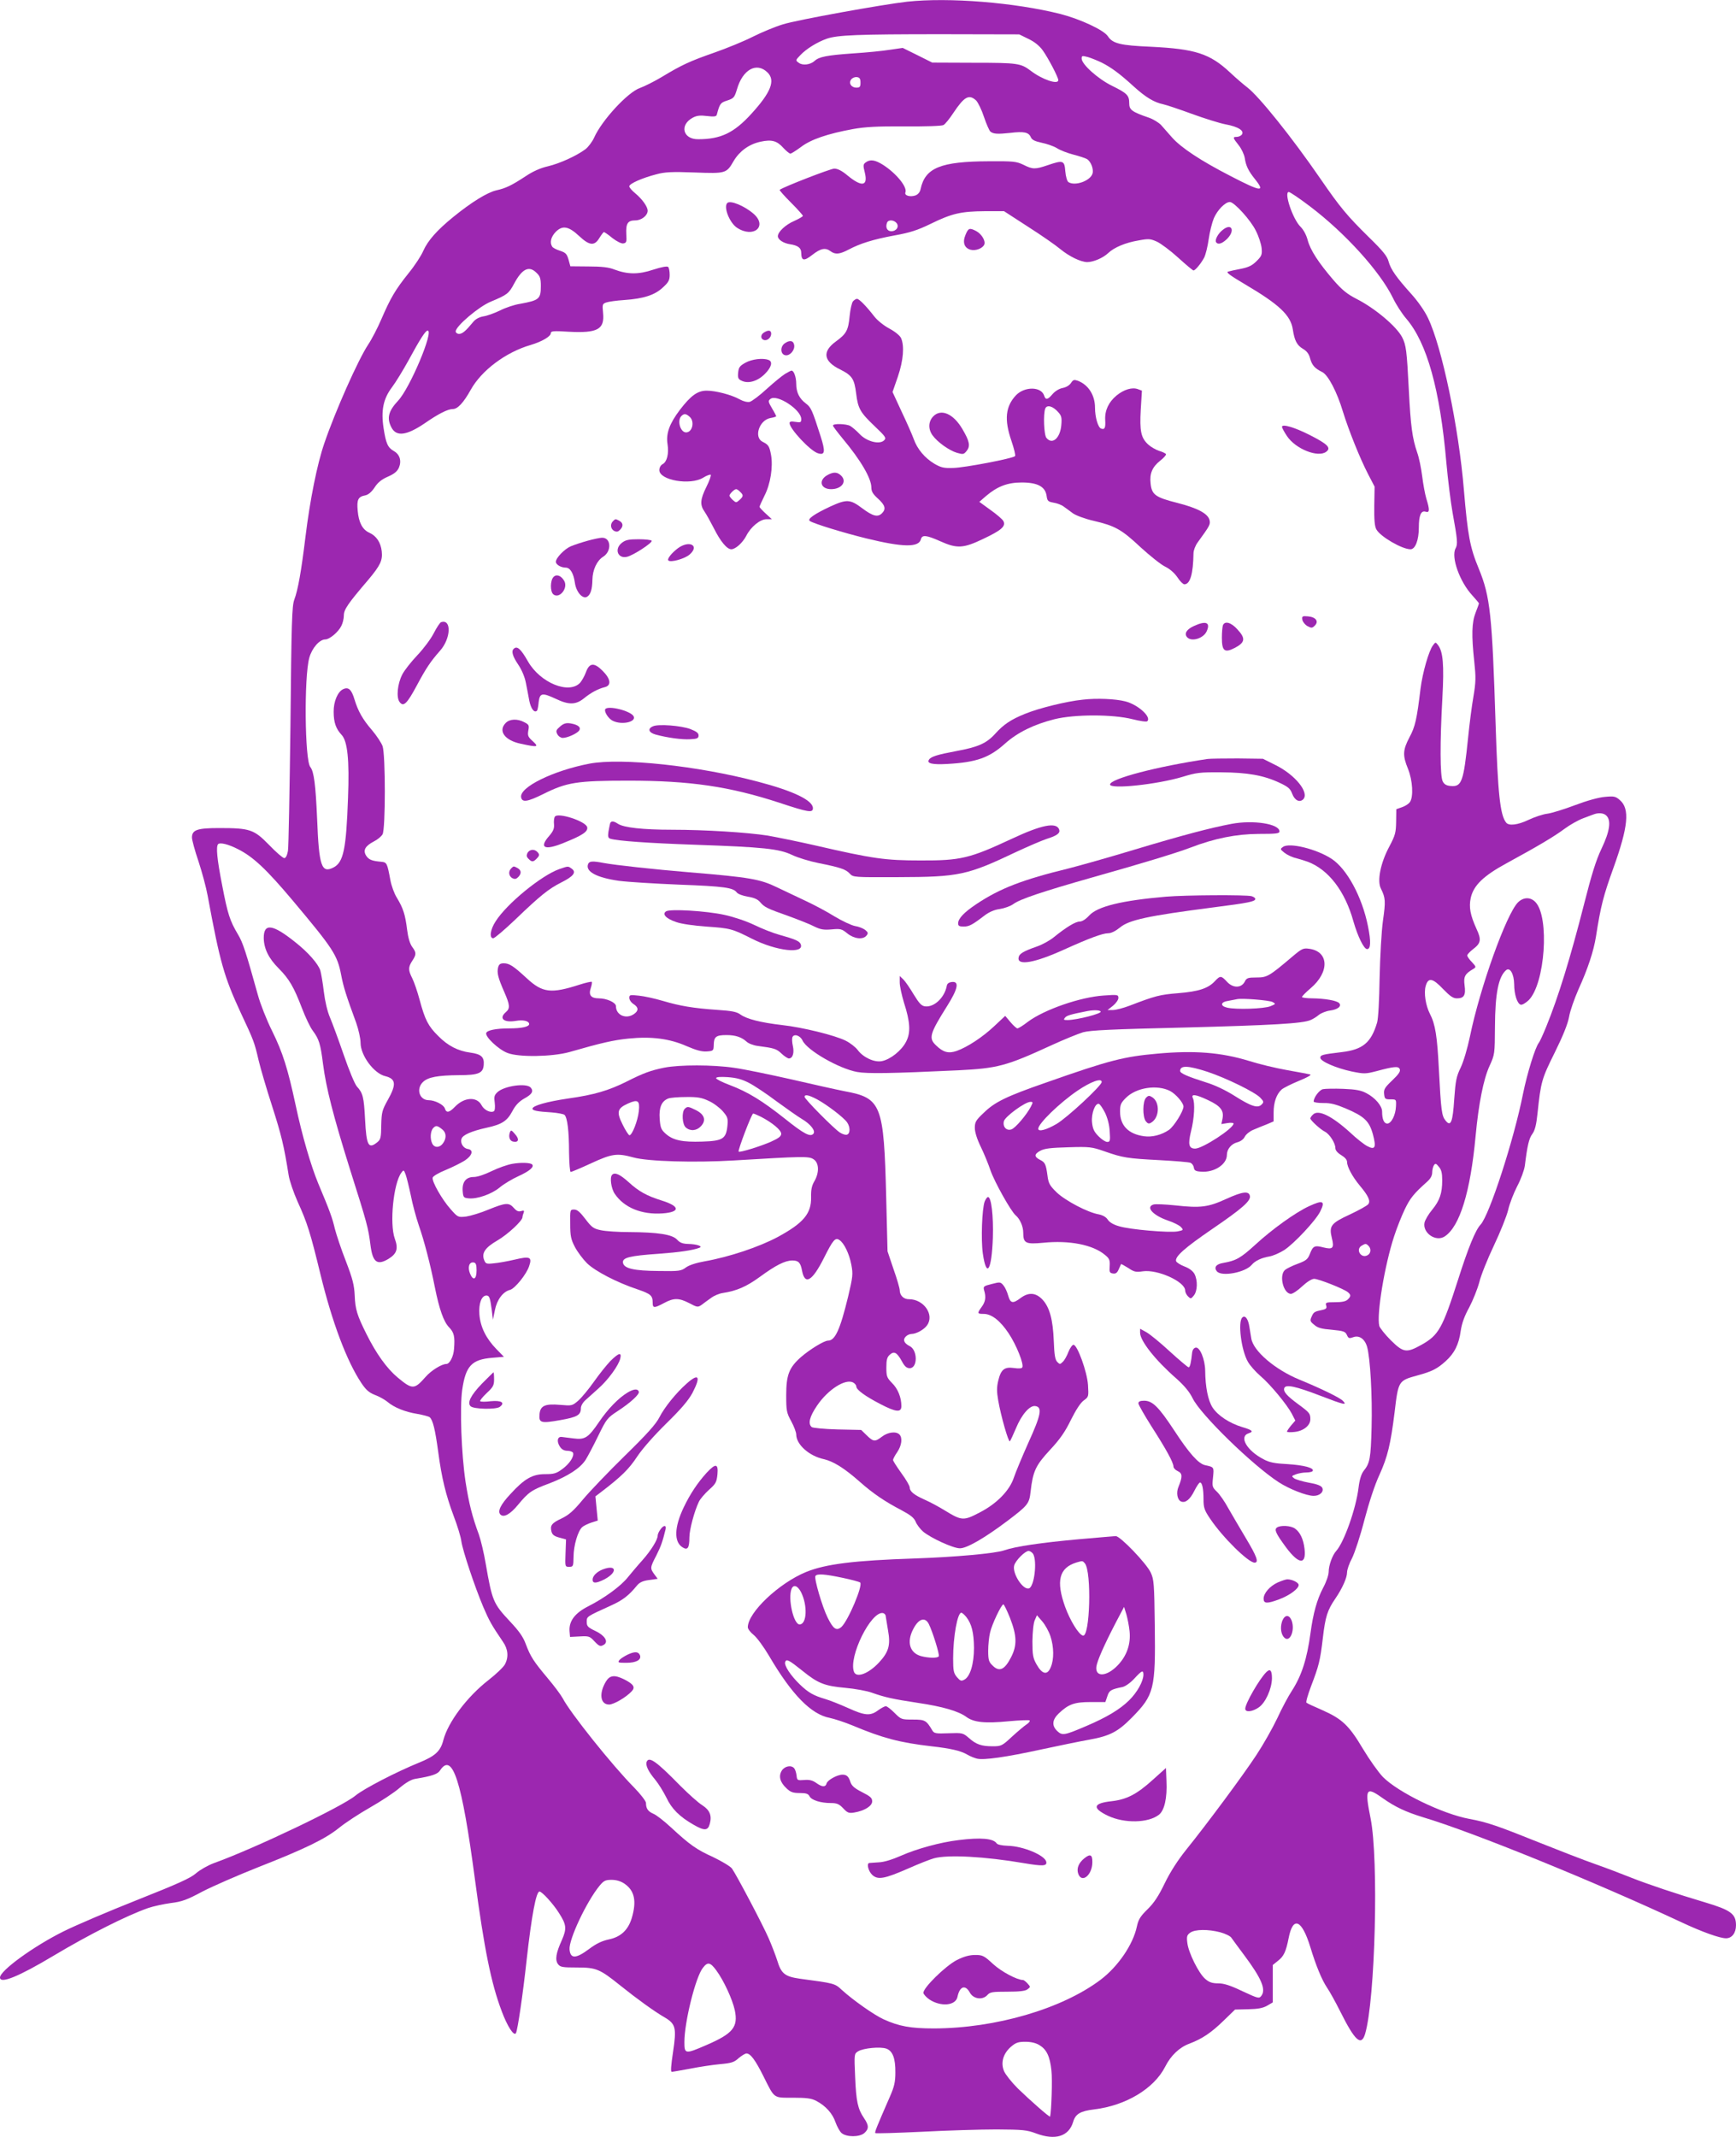 <?xml version="1.0" standalone="no"?>
<!DOCTYPE svg PUBLIC "-//W3C//DTD SVG 20010904//EN"
 "http://www.w3.org/TR/2001/REC-SVG-20010904/DTD/svg10.dtd">
<svg version="1.0" xmlns="http://www.w3.org/2000/svg"
 width="1040pt" height="1280pt" viewBox="0 0 1040 1280"
 preserveAspectRatio="xMidYMid meet">
<g transform="translate(0,1280) scale(0.1,-0.1)"
fill="#9c27b0" stroke="none">
<path d="M5435 12790 c-149 -17 -665 -110 -745 -136 -47 -14 -128 -48 -180
-74 -53 -27 -156 -69 -230 -95 -149 -52 -196 -74 -317 -147 -45 -27 -104 -56
-129 -65 -73 -25 -229 -194 -275 -298 -11 -24 -34 -55 -52 -69 -54 -40 -153
-85 -224 -102 -44 -10 -90 -30 -133 -59 -87 -57 -119 -72 -176 -85 -54 -12
-151 -72 -259 -160 -97 -79 -151 -140 -179 -202 -12 -29 -52 -90 -88 -134 -80
-100 -108 -148 -163 -275 -23 -54 -59 -123 -80 -154 -60 -91 -197 -399 -262
-590 -43 -124 -86 -340 -113 -560 -25 -206 -45 -319 -67 -377 -14 -37 -17
-135 -23 -753 -5 -390 -11 -729 -15 -752 -5 -27 -13 -43 -22 -43 -8 0 -49 35
-91 79 -91 93 -114 101 -300 101 -131 0 -162 -11 -162 -57 0 -14 17 -78 39
-142 21 -64 46 -156 55 -206 74 -400 98 -485 199 -703 78 -166 81 -175 106
-282 11 -47 47 -170 81 -275 56 -175 71 -237 99 -413 5 -34 30 -106 54 -160
58 -127 76 -185 137 -436 70 -287 157 -518 244 -649 28 -42 46 -58 81 -72 25
-9 59 -28 75 -41 41 -35 106 -61 179 -73 34 -6 69 -15 75 -20 19 -16 33 -73
51 -206 21 -159 46 -260 93 -386 22 -57 43 -126 46 -152 9 -59 80 -271 131
-392 36 -84 50 -109 118 -209 31 -44 35 -92 12 -135 -8 -16 -52 -58 -98 -94
-130 -101 -243 -253 -271 -360 -17 -67 -49 -96 -148 -136 -135 -55 -330 -156
-378 -196 -79 -66 -602 -316 -849 -405 -35 -13 -83 -40 -107 -61 -33 -29 -109
-63 -351 -159 -169 -67 -369 -152 -443 -189 -179 -89 -380 -235 -380 -276 0
-40 111 5 320 130 216 129 439 241 567 286 32 11 93 24 136 30 66 8 97 19 190
69 62 32 211 97 332 145 283 111 404 170 487 237 37 30 121 85 186 122 65 37
144 89 175 116 38 32 70 51 95 55 98 16 134 28 148 50 75 114 131 -63 209
-650 56 -419 97 -623 160 -790 34 -92 74 -154 86 -133 10 17 42 235 64 438 30
268 57 410 77 410 15 0 82 -73 117 -129 45 -70 47 -93 17 -162 -35 -77 -42
-118 -23 -144 14 -18 27 -20 114 -20 115 0 136 -9 258 -107 101 -81 206 -157
267 -192 66 -39 72 -62 50 -208 -12 -79 -15 -118 -8 -118 6 0 56 9 111 19 55
11 135 23 179 27 67 6 84 11 111 36 18 15 39 28 47 28 24 0 53 -39 101 -135
69 -138 58 -130 179 -130 81 0 110 -4 138 -19 56 -29 98 -76 115 -127 9 -25
25 -55 36 -65 29 -26 109 -26 138 0 27 25 27 45 -3 89 -37 55 -47 99 -53 248
-6 136 -6 137 18 152 31 19 132 29 169 16 38 -14 55 -58 54 -144 0 -56 -7 -85
-32 -142 -82 -188 -93 -215 -88 -220 3 -3 128 1 278 8 150 8 352 14 448 14
159 -1 181 -3 237 -24 115 -43 196 -18 222 69 14 48 43 65 126 75 190 23 358
124 425 255 34 68 86 117 146 139 76 29 129 64 206 139 l67 65 79 2 c58 1 88
7 113 21 l34 20 0 112 0 112 31 25 c35 27 48 55 64 136 26 134 79 112 130 -54
34 -112 69 -196 99 -241 16 -23 52 -88 81 -146 87 -174 125 -209 148 -133 61
205 82 1047 33 1291 -36 178 -28 193 70 123 76 -54 140 -84 244 -116 296 -88
1028 -386 1546 -628 123 -58 232 -97 269 -97 36 0 60 32 60 78 0 68 -31 91
-185 137 -175 52 -341 108 -440 147 -55 22 -154 60 -220 83 -66 23 -212 80
-325 125 -259 104 -319 125 -427 145 -162 30 -427 159 -518 251 -27 28 -81
104 -120 169 -83 140 -125 179 -242 231 -49 21 -92 41 -96 45 -5 3 8 47 27 98
47 123 55 153 71 290 15 128 27 166 75 236 41 60 70 124 70 157 0 15 13 54 30
85 16 32 50 135 74 229 28 106 62 210 90 270 49 108 67 183 91 376 22 187 23
188 135 219 89 24 120 40 171 86 52 47 79 100 90 182 7 45 22 88 51 140 22 42
49 109 60 150 10 42 50 141 88 221 38 80 76 175 85 212 8 37 33 101 54 142 22
41 42 96 46 123 15 122 25 164 45 191 15 20 24 54 31 123 20 190 25 207 103
364 50 101 78 171 86 214 6 36 32 109 56 164 56 123 91 229 105 316 29 186 45
246 104 410 90 250 100 357 39 409 -25 22 -35 24 -88 19 -38 -3 -107 -22 -181
-50 -66 -25 -141 -48 -166 -51 -25 -3 -74 -19 -110 -36 -67 -32 -120 -38 -136
-17 -36 44 -50 175 -63 587 -21 659 -32 766 -101 934 -53 128 -66 199 -89 471
-31 377 -132 858 -215 1030 -19 41 -61 101 -100 144 -90 100 -123 147 -136
194 -8 32 -34 64 -118 146 -131 129 -172 178 -291 351 -172 250 -367 492 -437
546 -21 16 -68 56 -104 90 -121 113 -208 141 -474 154 -184 8 -229 19 -258 63
-24 37 -164 102 -283 133 -274 69 -668 101 -919 74z m726 -223 c36 -17 66 -41
86 -69 33 -46 93 -161 93 -178 0 -29 -96 3 -165 56 -60 45 -77 48 -340 48
l-250 1 -88 44 -89 44 -76 -11 c-42 -7 -143 -17 -223 -22 -155 -11 -202 -20
-229 -45 -25 -23 -72 -29 -95 -11 -20 14 -20 15 10 46 35 37 99 77 158 98 64
22 181 27 687 27 l466 -1 55 -27z m439 -142 c59 -30 110 -68 192 -143 72 -65
121 -95 178 -107 19 -4 96 -30 170 -57 74 -27 166 -56 203 -63 76 -14 114 -39
96 -62 -6 -7 -20 -13 -30 -13 -25 0 -24 -5 11 -49 17 -21 33 -55 37 -77 7 -47
21 -77 62 -128 63 -79 35 -75 -146 19 -181 93 -297 170 -352 232 -23 26 -53
60 -66 75 -14 14 -46 34 -72 43 -102 35 -118 47 -118 86 0 48 -12 60 -103 105
-84 41 -182 129 -182 163 0 18 3 18 38 9 20 -6 57 -21 82 -33z m-2002 -59 c49
-48 20 -120 -97 -248 -104 -114 -183 -152 -318 -152 -93 -1 -114 87 -31 130
23 12 44 14 84 9 41 -5 55 -3 58 7 18 68 22 73 63 86 39 13 43 18 58 67 34
119 118 165 183 101z m557 -61 c0 -25 -4 -30 -24 -30 -32 0 -49 28 -31 50 7 9
23 15 34 13 16 -2 21 -10 21 -33z m692 -106 c12 -12 34 -57 48 -100 14 -42 32
-82 38 -87 18 -15 44 -16 119 -8 82 10 110 4 123 -25 7 -17 24 -25 65 -34 30
-6 71 -20 91 -32 20 -13 64 -30 99 -39 35 -9 72 -21 82 -27 24 -15 41 -61 33
-87 -14 -44 -105 -76 -144 -51 -8 5 -16 32 -19 65 -5 66 -13 68 -107 36 -74
-25 -88 -25 -144 3 -42 20 -59 22 -206 21 -290 -1 -383 -39 -410 -167 -3 -17
-15 -31 -29 -37 -32 -12 -69 -2 -62 17 13 32 -54 114 -133 165 -49 31 -78 35
-105 15 -15 -11 -16 -18 -5 -61 20 -82 -18 -88 -105 -16 -32 27 -58 40 -78 40
-22 0 -303 -109 -327 -127 -3 -2 27 -36 67 -76 40 -40 72 -76 72 -80 0 -4 -24
-18 -53 -31 -51 -22 -97 -65 -97 -91 0 -20 33 -42 73 -48 47 -7 67 -22 67 -51
1 -49 16 -52 66 -13 51 40 79 45 110 22 28 -21 55 -18 108 10 70 37 147 61
276 85 90 16 137 31 215 69 128 63 184 75 325 76 l115 0 145 -94 c80 -51 166
-111 192 -133 55 -45 122 -77 161 -78 37 0 96 25 127 55 35 33 103 62 182 75
60 11 70 10 110 -8 23 -11 81 -54 127 -96 46 -42 87 -76 91 -76 11 0 46 43 64
77 9 18 21 67 27 110 6 43 20 99 31 126 22 50 68 97 96 97 26 0 126 -110 156
-173 16 -31 31 -77 34 -102 4 -40 1 -48 -30 -79 -26 -26 -48 -37 -93 -46 -33
-6 -68 -14 -78 -17 -14 -4 14 -24 100 -75 207 -122 275 -186 288 -271 10 -67
25 -95 60 -116 24 -14 37 -31 44 -59 11 -40 28 -59 73 -81 35 -18 88 -119 123
-236 35 -113 101 -278 151 -375 l39 -75 -2 -114 c-1 -82 2 -122 12 -141 22
-43 154 -120 205 -120 29 0 50 55 50 130 0 73 13 104 41 95 24 -8 25 11 4 78
-8 27 -19 87 -25 135 -6 48 -19 112 -30 142 -29 84 -39 158 -50 375 -12 235
-16 268 -40 315 -34 65 -162 173 -272 229 -58 30 -87 53 -140 114 -90 105
-138 179 -154 239 -8 31 -25 62 -43 80 -46 45 -101 208 -70 208 7 0 65 -39
128 -87 210 -159 419 -390 496 -548 18 -38 54 -94 80 -124 124 -145 202 -425
240 -863 9 -101 26 -235 37 -298 30 -165 32 -189 18 -215 -28 -52 25 -200 100
-281 22 -24 40 -46 40 -48 0 -3 -9 -28 -20 -56 -23 -59 -25 -135 -8 -292 10
-94 10 -122 -5 -211 -10 -56 -24 -167 -32 -247 -27 -263 -38 -294 -104 -288
-26 2 -39 10 -48 28 -16 31 -17 233 -2 498 11 201 4 279 -26 318 -15 19 -15
19 -30 -1 -25 -32 -63 -165 -75 -261 -22 -183 -32 -227 -66 -290 -40 -76 -42
-109 -9 -189 28 -69 34 -169 11 -200 -8 -11 -29 -24 -47 -30 l-34 -12 -1 -74
c-1 -66 -5 -82 -41 -150 -53 -99 -74 -206 -50 -252 27 -55 29 -74 12 -192 -9
-66 -17 -212 -20 -343 -2 -135 -8 -243 -15 -267 -36 -121 -86 -162 -212 -177
-117 -14 -128 -17 -128 -34 0 -21 94 -62 188 -82 74 -15 82 -15 148 2 108 29
133 31 140 11 5 -12 -8 -31 -45 -66 -45 -43 -52 -54 -49 -82 3 -29 6 -32 38
-32 35 0 35 0 33 -42 -2 -52 -28 -103 -52 -103 -20 0 -31 26 -31 72 0 34 -42
83 -94 110 -31 17 -64 23 -138 26 -54 2 -109 1 -123 -2 -22 -6 -55 -50 -55
-74 0 -5 26 -9 58 -9 43 1 76 -8 133 -32 113 -48 142 -76 164 -156 21 -79 13
-95 -34 -70 -18 9 -64 45 -102 81 -110 100 -192 140 -223 108 -9 -8 -16 -19
-16 -23 0 -11 61 -67 88 -80 28 -15 62 -68 62 -98 0 -13 12 -28 35 -42 22 -13
35 -28 35 -41 0 -29 32 -88 75 -140 53 -63 67 -94 52 -113 -7 -9 -56 -36 -109
-61 -115 -53 -127 -69 -109 -142 15 -60 6 -70 -50 -56 -53 14 -63 9 -81 -37
-13 -34 -23 -42 -74 -61 -33 -12 -67 -29 -76 -37 -37 -33 -9 -143 36 -143 10
0 41 20 67 45 29 27 58 45 72 45 26 0 178 -60 202 -80 19 -16 19 -25 -1 -44
-11 -11 -34 -16 -75 -16 -55 0 -60 -2 -54 -20 5 -15 0 -21 -22 -26 -49 -10
-53 -13 -65 -40 -11 -24 -10 -29 15 -49 21 -19 44 -25 106 -30 70 -7 80 -10
90 -31 9 -21 14 -22 37 -14 36 14 70 -9 84 -57 19 -68 32 -294 27 -483 -5
-187 -10 -214 -48 -261 -13 -17 -24 -50 -30 -99 -15 -126 -87 -328 -134 -380
-23 -25 -45 -87 -45 -124 0 -20 -14 -61 -34 -98 -36 -69 -59 -151 -75 -270
-21 -155 -53 -254 -110 -343 -22 -33 -62 -108 -89 -167 -28 -59 -84 -158 -125
-220 -80 -122 -296 -413 -421 -568 -49 -61 -95 -132 -128 -200 -37 -77 -65
-119 -103 -156 -43 -42 -55 -61 -64 -103 -23 -109 -113 -240 -217 -319 -232
-175 -630 -291 -999 -292 -140 0 -210 13 -302 55 -55 25 -182 114 -249 175
-43 40 -43 40 -253 68 -89 13 -111 30 -135 110 -10 31 -33 91 -51 132 -35 81
-193 380 -220 418 -10 13 -60 43 -112 68 -103 47 -139 73 -253 178 -41 38 -88
75 -106 82 -32 14 -44 31 -44 65 0 10 -32 52 -71 92 -130 131 -384 449 -428
535 -11 20 -51 74 -90 120 -83 99 -103 129 -131 204 -15 42 -41 79 -94 135
-101 108 -107 122 -146 346 -11 66 -30 144 -41 175 -40 108 -60 188 -80 317
-25 166 -35 443 -20 550 21 143 56 182 180 192 l70 6 -45 46 c-62 64 -96 132
-102 208 -5 65 13 113 42 113 18 0 22 -13 32 -86 l7 -59 12 58 c12 62 49 111
91 121 29 8 98 93 114 142 19 55 5 61 -87 39 -43 -10 -99 -20 -125 -22 -44 -5
-49 -3 -58 21 -15 41 6 73 80 116 62 36 150 118 150 139 0 5 3 17 7 26 5 14 2
16 -15 11 -16 -5 -27 0 -43 18 -30 34 -48 33 -152 -9 -47 -20 -108 -38 -135
-42 -48 -5 -49 -5 -93 45 -50 56 -112 164 -107 188 2 9 36 29 78 46 41 17 93
43 115 57 45 30 54 64 17 69 -26 4 -46 35 -37 61 7 23 60 46 150 66 92 20 123
40 155 100 18 35 40 57 69 74 48 26 59 44 41 66 -25 30 -159 11 -200 -27 -19
-18 -21 -28 -16 -64 3 -25 1 -46 -5 -50 -20 -12 -59 7 -74 36 -28 53 -104 49
-160 -10 -34 -35 -51 -38 -60 -9 -7 22 -60 49 -96 49 -57 0 -78 69 -34 110 30
28 87 39 215 40 117 0 144 12 148 61 4 48 -15 65 -80 74 -75 10 -135 41 -193
100 -60 59 -79 97 -111 216 -13 49 -33 107 -44 129 -25 49 -25 67 0 105 25 38
25 49 -1 84 -13 18 -24 54 -30 102 -11 91 -24 130 -61 191 -16 25 -33 73 -39
105 -19 102 -21 108 -54 111 -56 5 -75 12 -91 36 -21 33 -6 59 46 86 22 11 45
30 52 43 18 31 18 477 0 528 -7 19 -35 62 -63 95 -57 66 -84 115 -105 184 -18
60 -36 77 -68 62 -33 -15 -58 -75 -57 -136 0 -63 14 -102 47 -137 36 -37 48
-151 39 -379 -11 -307 -27 -385 -87 -416 -72 -37 -87 8 -98 290 -9 206 -19
285 -41 312 -33 41 -38 538 -6 654 16 58 61 110 96 110 25 0 78 44 96 81 8 15
15 43 15 62 0 36 23 70 148 216 71 85 85 115 79 169 -6 53 -32 92 -74 111 -41
18 -64 61 -70 132 -6 66 2 84 46 92 18 4 37 20 55 47 19 30 43 49 80 65 39 17
56 32 66 54 17 41 5 79 -30 99 -37 21 -48 46 -62 138 -16 105 -2 175 50 244
22 29 66 101 98 159 70 129 103 181 116 181 39 0 -106 -345 -177 -420 -58 -62
-69 -105 -40 -160 29 -57 91 -49 200 25 82 57 138 85 168 85 29 0 64 38 107
115 65 117 211 226 360 269 67 20 120 51 120 71 0 12 16 14 108 8 172 -9 215
14 205 113 -5 50 -4 54 18 62 13 5 62 12 109 15 116 8 184 30 232 76 33 30 40
43 40 75 0 21 -4 42 -9 47 -6 6 -39 0 -89 -16 -89 -30 -154 -29 -234 1 -32 13
-76 18 -154 18 l-109 1 -11 40 c-10 34 -17 42 -51 53 -22 7 -43 18 -47 25 -16
25 -7 59 22 89 41 40 77 33 141 -27 61 -57 91 -59 120 -10 12 19 24 35 27 35
4 0 27 -16 51 -36 26 -20 54 -34 65 -32 19 3 21 9 18 56 -3 64 9 82 54 82 37
0 74 29 74 58 0 24 -32 69 -74 104 -20 16 -36 35 -36 42 0 16 77 50 162 72 51
14 94 16 229 11 189 -7 191 -6 235 70 35 58 91 99 159 114 68 15 100 6 138
-37 17 -18 36 -34 42 -34 6 0 34 18 64 40 59 45 159 79 311 107 73 13 144 17
309 16 121 -1 223 2 233 8 10 5 36 37 59 72 66 99 94 114 136 76z m-476 -735
c17 -21 0 -49 -32 -49 -24 0 -36 23 -25 51 7 19 40 18 57 -2z m-2156 -299 c21
-20 25 -34 25 -79 0 -77 -10 -85 -125 -106 -33 -5 -87 -23 -120 -40 -33 -16
-78 -32 -99 -35 -24 -4 -47 -16 -60 -32 -46 -56 -66 -73 -86 -73 -11 0 -20 7
-20 15 0 31 139 149 210 178 98 41 108 48 140 108 48 90 90 110 135 64z m6409
-3251 c29 -29 20 -93 -29 -196 -34 -71 -60 -156 -104 -329 -83 -326 -156 -563
-228 -739 -19 -47 -39 -90 -44 -96 -22 -27 -70 -183 -95 -306 -54 -273 -201
-726 -254 -783 -31 -33 -74 -138 -135 -330 -94 -293 -116 -332 -219 -390 -90
-50 -108 -48 -184 27 -34 34 -65 73 -69 86 -17 68 32 364 89 537 16 50 45 122
64 162 32 66 53 93 134 165 20 18 30 36 30 55 0 15 5 35 10 43 9 13 13 12 30
-9 15 -17 20 -38 20 -80 0 -79 -15 -122 -60 -177 -22 -26 -42 -61 -46 -77 -13
-62 68 -118 121 -83 90 59 154 266 185 601 18 193 47 340 83 419 32 70 32 73
33 236 1 200 21 300 67 339 23 19 47 -23 48 -84 0 -62 19 -119 40 -123 9 -2
30 11 47 27 98 98 126 497 41 587 -30 32 -72 31 -105 -1 -70 -70 -228 -511
-288 -804 -15 -71 -38 -149 -55 -185 -26 -53 -31 -78 -39 -189 -9 -141 -21
-168 -52 -129 -23 28 -27 58 -40 307 -10 198 -21 270 -54 333 -25 49 -37 124
-25 166 15 53 42 48 105 -19 41 -42 59 -55 82 -55 43 0 54 19 46 78 -7 52 2
69 52 98 18 11 18 13 -8 41 -16 16 -28 34 -28 40 0 6 15 22 34 37 48 36 52 57
21 123 -37 82 -46 129 -34 185 17 75 76 132 216 208 189 103 283 159 345 205
32 24 82 52 111 63 28 11 59 22 67 25 28 10 59 7 74 -9z m-8199 -200 c92 -46
171 -121 327 -306 245 -292 269 -328 292 -449 14 -72 29 -120 90 -286 14 -40
26 -94 26 -119 0 -76 80 -184 148 -200 64 -16 68 -49 15 -143 -34 -61 -37 -73
-39 -150 -1 -75 -3 -86 -24 -103 -53 -43 -65 -20 -73 138 -7 133 -13 157 -49
196 -13 15 -47 97 -79 190 -31 90 -68 190 -82 223 -16 37 -30 98 -37 155 -6
52 -16 109 -21 127 -13 40 -73 109 -152 171 -134 107 -187 114 -187 24 1 -64
29 -122 89 -182 63 -63 92 -113 140 -239 21 -55 50 -116 65 -135 37 -50 46
-78 61 -198 19 -146 61 -310 161 -630 105 -331 110 -352 123 -453 13 -106 40
-127 109 -85 50 31 59 61 37 121 -32 90 -8 330 39 394 14 19 15 19 26 -10 6
-16 20 -73 31 -125 10 -52 32 -133 48 -180 32 -91 69 -233 96 -370 27 -134 53
-207 85 -240 30 -31 36 -55 30 -130 -3 -45 -26 -90 -46 -90 -28 0 -91 -39
-124 -77 -68 -77 -79 -78 -169 -3 -63 53 -127 141 -186 260 -55 110 -67 147
-70 230 -3 63 -12 99 -53 206 -28 71 -57 159 -66 194 -15 64 -29 104 -99 270
-45 109 -97 287 -136 471 -47 218 -76 312 -141 444 -33 66 -71 163 -85 215
-71 255 -90 315 -120 364 -48 81 -61 121 -94 293 -31 158 -38 233 -24 247 12
11 62 -1 118 -30z m1228 -1682 c21 -19 22 -51 1 -80 -19 -27 -50 -29 -64 -3
-15 29 -12 77 6 95 16 17 26 14 57 -12z m5545 -694 c18 -18 15 -46 -6 -57 -39
-21 -73 36 -34 58 22 13 26 13 40 -1z m-5343 -147 c0 -55 -20 -65 -39 -20 -16
39 -5 72 22 67 13 -2 17 -14 17 -47z m886 -3674 c60 -41 74 -103 44 -205 -22
-73 -66 -114 -138 -129 -42 -9 -75 -25 -119 -58 -78 -58 -111 -59 -116 -2 -5
60 102 287 180 382 25 30 35 35 72 35 28 0 55 -8 77 -23z m3569 -291 c30 -8
61 -23 67 -33 7 -10 42 -58 78 -106 102 -137 130 -203 102 -241 -14 -18 -17
-18 -114 27 -73 35 -111 47 -145 47 -35 0 -54 6 -77 26 -39 32 -102 159 -108
217 -5 38 -2 47 18 61 29 20 106 21 179 2z m-3019 -228 c45 -61 97 -174 111
-239 21 -101 -11 -140 -171 -209 -127 -55 -131 -54 -131 19 0 118 67 390 111
444 28 37 44 34 80 -15z m1936 -448 c43 -26 63 -67 72 -153 6 -54 0 -241 -8
-275 -2 -7 -124 101 -194 169 -37 37 -74 84 -82 103 -21 50 -6 104 40 145 30
26 44 31 88 31 34 0 63 -7 84 -20z"/>
<path d="M4357 11584 c-24 -24 14 -119 58 -148 99 -65 185 8 100 83 -55 48
-140 83 -158 65z"/>
<path d="M7324 11422 c-27 -21 -47 -59 -39 -72 11 -18 36 -10 66 19 51 51 27
98 -27 53z"/>
<path d="M5784 11393 c-19 -45 -7 -79 31 -89 31 -8 73 9 82 32 8 22 -17 63
-49 80 -40 21 -47 18 -64 -23z"/>
<path d="M5110 10995 c-7 -8 -16 -48 -20 -88 -8 -86 -20 -107 -82 -152 -84
-61 -75 -119 25 -168 72 -36 85 -56 96 -144 11 -91 25 -114 111 -196 65 -62
71 -70 57 -84 -27 -28 -105 -8 -147 37 -19 20 -45 42 -57 49 -25 13 -103 15
-103 2 0 -5 27 -40 59 -79 107 -128 171 -237 171 -292 0 -24 10 -40 40 -67 43
-39 49 -62 24 -87 -25 -26 -55 -18 -118 29 -73 55 -93 56 -192 11 -98 -46
-140 -76 -122 -87 24 -16 200 -70 338 -104 221 -54 314 -55 327 -5 7 28 33 25
116 -12 100 -45 138 -43 257 14 110 52 137 76 121 107 -6 11 -41 41 -78 67
l-66 48 39 34 c68 58 129 82 215 82 95 0 141 -25 149 -80 4 -31 9 -35 42 -41
20 -3 47 -13 60 -23 12 -9 38 -27 56 -41 19 -13 72 -33 125 -45 128 -30 166
-51 281 -159 56 -51 121 -103 146 -115 27 -13 55 -37 73 -63 15 -24 35 -43 42
-43 35 0 53 62 55 186 0 17 11 46 25 65 74 102 77 108 71 134 -10 39 -72 72
-194 103 -131 33 -152 49 -159 116 -7 59 10 99 58 137 22 17 37 35 34 39 -3 5
-22 14 -43 20 -20 7 -49 24 -64 38 -43 40 -51 80 -44 208 l7 114 -24 9 c-34
13 -84 -2 -128 -38 -47 -39 -71 -89 -68 -146 3 -49 -3 -60 -25 -52 -18 7 -36
68 -36 125 0 75 -40 137 -102 161 -23 8 -29 7 -42 -13 -9 -14 -29 -26 -50 -30
-21 -4 -45 -19 -60 -36 -29 -35 -42 -38 -51 -9 -18 54 -116 55 -168 2 -63 -67
-72 -145 -28 -273 16 -47 26 -88 22 -92 -12 -14 -305 -70 -371 -71 -55 -2 -72
2 -112 25 -57 34 -103 88 -124 148 -9 25 -41 98 -72 163 l-55 119 32 92 c33
98 40 184 19 231 -7 15 -35 38 -70 57 -34 18 -72 49 -90 72 -48 62 -91 106
-104 106 -6 0 -17 -7 -24 -15z m1229 -663 c20 -22 23 -33 19 -79 -7 -78 -54
-119 -89 -76 -15 17 -20 144 -7 176 10 24 45 15 77 -21z"/>
<path d="M4578 10809 c-22 -12 -23 -38 -3 -45 20 -8 45 13 45 37 0 21 -16 24
-42 8z"/>
<path d="M4702 10744 c-30 -20 -27 -68 4 -72 26 -4 56 30 52 60 -4 28 -26 33
-56 12z"/>
<path d="M4465 10627 c-34 -19 -40 -28 -43 -60 -3 -31 1 -39 22 -48 40 -19 95
-2 138 41 40 40 49 74 22 84 -34 13 -100 5 -139 -17z"/>
<path d="M4704 10561 c-18 -11 -67 -51 -110 -90 -43 -40 -89 -74 -102 -78 -15
-3 -37 2 -61 15 -48 27 -143 52 -197 52 -55 0 -95 -29 -161 -115 -62 -82 -84
-141 -74 -205 9 -57 -3 -106 -29 -120 -12 -6 -20 -21 -20 -36 0 -61 186 -93
263 -45 21 13 41 20 45 17 3 -4 -8 -36 -26 -72 -37 -75 -40 -108 -11 -149 11
-16 36 -61 56 -100 39 -78 78 -125 104 -125 25 0 67 38 89 79 27 55 84 101
122 101 l32 0 -37 34 c-20 18 -37 37 -37 40 0 4 14 34 30 67 36 70 52 173 39
245 -10 52 -15 60 -51 78 -53 27 -20 129 47 142 19 3 35 8 35 11 0 2 -11 24
-25 47 -23 39 -24 45 -10 56 38 32 185 -64 185 -120 0 -20 -3 -22 -35 -17 -25
4 -35 2 -35 -7 0 -34 124 -167 170 -181 42 -13 46 8 16 102 -50 156 -57 173
-88 196 -39 29 -58 67 -58 117 0 41 -14 80 -28 80 -4 0 -21 -9 -38 -19z m-572
-258 c31 -28 16 -93 -22 -93 -34 0 -55 71 -28 98 16 16 28 15 50 -5z m302
-449 c21 -20 20 -27 -4 -49 -19 -17 -21 -17 -40 0 -11 10 -20 22 -20 26 0 10
29 39 40 39 5 0 16 -7 24 -16z"/>
<path d="M5590 10305 c-29 -31 -30 -76 -3 -113 30 -41 99 -90 145 -104 38 -11
42 -10 59 11 23 29 18 57 -25 130 -54 93 -129 126 -176 76z"/>
<path d="M7680 10243 c0 -5 13 -30 30 -55 51 -77 186 -131 235 -94 31 23 10
45 -96 99 -92 47 -169 70 -169 50z"/>
<path d="M4958 9955 c-57 -31 -43 -85 21 -85 63 0 96 45 61 80 -23 23 -45 25
-82 5z"/>
<path d="M3672 9678 c-18 -18 -14 -46 7 -58 15 -7 23 -6 35 6 21 21 20 41 -3
54 -24 13 -24 13 -39 -2z"/>
<path d="M3520 9561 c-36 -10 -81 -25 -100 -33 -38 -16 -90 -70 -90 -93 0 -17
31 -35 59 -35 27 0 47 -34 55 -91 8 -56 47 -100 74 -83 20 13 30 44 31 101 1
60 27 115 64 138 53 33 48 116 -7 114 -11 0 -50 -8 -86 -18z"/>
<path d="M3726 9549 c-48 -37 -25 -98 31 -84 38 9 154 85 147 96 -3 5 -38 9
-78 9 -59 0 -78 -4 -100 -21z"/>
<path d="M4061 9516 c-37 -28 -66 -64 -57 -73 13 -14 99 10 128 36 61 54 -3
87 -71 37z"/>
<path d="M3316 9344 c-20 -20 -21 -88 -1 -104 35 -29 89 35 66 79 -18 33 -47
44 -65 25z"/>
<path d="M7802 9088 c2 -12 15 -29 30 -38 25 -13 29 -13 45 3 25 25 6 51 -41
55 -34 3 -37 1 -34 -20z"/>
<path d="M2642 9073 c-7 -3 -26 -32 -43 -65 -17 -34 -61 -93 -99 -133 -37 -39
-78 -91 -90 -115 -29 -56 -37 -138 -16 -165 23 -31 44 -11 103 99 54 101 82
144 139 208 66 74 70 193 6 171z"/>
<path d="M7154 9051 c-45 -20 -61 -46 -43 -67 26 -31 101 -8 119 37 22 51 -6
62 -76 30z"/>
<path d="M7326 9054 c-3 -9 -6 -42 -6 -74 0 -80 16 -93 79 -60 60 32 64 56 15
109 -38 43 -77 54 -88 25z"/>
<path d="M3077 8913 c-15 -14 -5 -46 27 -93 21 -31 39 -73 46 -108 6 -31 16
-81 21 -110 10 -48 30 -74 46 -59 3 3 8 26 10 52 7 55 21 57 103 19 77 -37
119 -36 167 2 44 36 86 58 126 68 41 10 36 49 -13 98 -51 51 -79 49 -100 -9
-8 -22 -24 -50 -34 -62 -66 -72 -239 -2 -313 127 -43 76 -66 96 -86 75z"/>
<path d="M6486 8609 c-98 -10 -263 -51 -346 -85 -84 -34 -127 -63 -177 -118
-53 -59 -104 -81 -235 -105 -112 -21 -152 -33 -163 -52 -14 -22 21 -30 110
-25 176 10 251 37 346 122 75 67 173 115 296 146 121 30 350 30 468 0 44 -11
84 -17 88 -12 27 25 -56 100 -132 119 -59 15 -171 20 -255 10z"/>
<path d="M3626 8552 c-8 -14 18 -56 44 -69 55 -28 146 -7 125 28 -20 32 -154
65 -169 41z"/>
<path d="M3030 8470 c-48 -48 -6 -105 90 -125 102 -22 110 -20 72 15 -29 26
-32 34 -27 64 6 31 4 36 -24 50 -41 22 -87 20 -111 -4z"/>
<path d="M3355 8448 c-24 -21 -26 -27 -16 -46 6 -12 21 -22 32 -22 27 0 81 24
97 42 16 20 -3 37 -50 45 -27 4 -41 0 -63 -19z"/>
<path d="M3913 8450 c-35 -14 -28 -38 15 -50 70 -19 157 -31 207 -28 42 2 50
6 50 23 0 14 -13 24 -49 38 -57 21 -191 31 -223 17z"/>
<path d="M7235 8254 c-304 -45 -585 -119 -585 -153 0 -30 282 0 435 46 81 25
105 28 230 27 159 -1 255 -18 351 -63 51 -24 64 -35 75 -65 15 -40 44 -55 66
-34 39 40 -48 147 -165 205 l-76 38 -150 2 c-83 0 -164 -1 -181 -3z"/>
<path d="M3532 8226 c-219 -42 -422 -142 -410 -202 6 -32 38 -27 133 20 140
70 201 80 510 80 369 0 607 -35 906 -133 172 -57 199 -61 199 -32 0 47 -116
103 -330 159 -358 95 -817 144 -1008 108z"/>
<path d="M3324 7908 c-5 -7 -7 -28 -5 -46 2 -25 -5 -41 -28 -68 -64 -72 -30
-90 83 -44 115 46 148 68 144 94 -5 36 -177 92 -194 64z"/>
<path d="M3655 7868 c-2 -7 -6 -30 -10 -50 -4 -29 -2 -38 12 -42 44 -13 221
-26 508 -36 407 -14 503 -24 580 -61 33 -16 105 -38 160 -49 130 -26 162 -37
186 -63 20 -22 26 -22 287 -21 369 1 415 11 712 152 69 32 150 67 180 77 64
20 83 35 75 57 -17 45 -106 27 -283 -56 -253 -118 -307 -131 -547 -130 -212 0
-284 10 -631 90 -105 24 -234 50 -285 59 -123 19 -374 35 -574 35 -176 0 -287
13 -322 35 -27 18 -42 19 -48 3z"/>
<path d="M7377 7865 c-127 -24 -297 -69 -583 -155 -148 -45 -323 -94 -389
-111 -279 -68 -414 -120 -555 -214 -75 -50 -110 -87 -110 -116 0 -15 7 -19 33
-19 33 0 52 10 126 67 27 20 58 34 90 38 27 4 64 17 82 30 39 29 169 73 475
160 288 81 499 145 586 178 146 56 274 81 408 82 104 0 125 2 125 15 0 45
-156 70 -288 45z"/>
<path d="M7686 7727 c-18 -13 -17 -14 9 -35 15 -12 46 -27 69 -32 22 -6 55
-16 71 -22 124 -47 223 -176 273 -357 27 -93 63 -166 82 -166 22 0 24 45 5
138 -35 175 -126 343 -218 403 -90 59 -254 99 -291 71z"/>
<path d="M3160 7691 c-7 -15 -6 -23 6 -35 19 -20 29 -20 48 0 19 19 20 26 4
42 -18 18 -46 14 -58 -7z"/>
<path d="M3523 7624 c-17 -45 52 -81 185 -100 54 -7 216 -17 362 -23 270 -10
323 -18 344 -47 7 -9 36 -20 66 -25 38 -6 60 -16 74 -33 26 -30 39 -37 172
-84 60 -22 129 -49 153 -62 37 -18 56 -21 103 -17 53 5 61 3 94 -24 41 -33 94
-39 115 -13 11 14 10 19 -8 34 -12 9 -39 20 -60 23 -22 4 -77 30 -124 58 -46
29 -122 69 -169 91 -47 22 -125 59 -175 83 -101 49 -162 60 -525 90 -215 18
-444 43 -514 56 -68 13 -86 11 -93 -7z"/>
<path d="M3062 7598 c-18 -18 -14 -46 7 -58 15 -7 23 -6 35 6 21 21 20 41 -3
54 -24 13 -24 13 -39 -2z"/>
<path d="M3350 7594 c-107 -38 -314 -207 -381 -313 -32 -49 -39 -101 -14 -101
8 0 68 51 133 113 150 144 199 183 274 221 74 37 92 61 64 82 -24 17 -20 17
-76 -2z"/>
<path d="M6985 7429 c-265 -23 -410 -58 -460 -113 -20 -22 -42 -36 -57 -36
-25 0 -81 -34 -155 -94 -23 -19 -68 -44 -100 -55 -85 -30 -108 -44 -111 -68
-7 -49 98 -30 270 48 153 69 233 99 267 99 18 0 44 13 70 34 55 46 167 70 561
121 211 27 249 35 250 50 1 6 -9 13 -22 17 -33 9 -394 7 -513 -3z"/>
<path d="M3990 7341 c-25 -17 1 -44 61 -64 30 -11 107 -22 179 -27 146 -10
156 -13 275 -73 146 -74 315 -93 292 -33 -7 19 -33 30 -129 57 -37 10 -105 37
-150 59 -48 23 -123 48 -178 60 -110 24 -327 37 -350 21z"/>
<path d="M7741 7069 c-138 -117 -150 -124 -213 -124 -53 0 -60 -3 -71 -25 -20
-39 -70 -40 -106 -1 -35 38 -41 38 -72 5 -40 -44 -97 -63 -221 -73 -111 -9
-137 -16 -291 -75 -37 -14 -82 -26 -100 -26 l-32 0 33 26 c17 14 32 35 32 46
0 20 -4 21 -87 15 -140 -9 -357 -84 -456 -158 -28 -22 -56 -39 -62 -39 -5 0
-24 17 -41 37 l-32 38 -65 -61 c-70 -66 -161 -126 -226 -149 -49 -17 -81 -8
-123 33 -46 43 -39 69 66 236 65 103 74 149 29 144 -19 -2 -29 -10 -31 -23
-13 -70 -75 -129 -129 -123 -22 2 -36 17 -69 71 -22 37 -50 78 -62 90 l-22 21
0 -39 c0 -22 12 -75 25 -119 38 -118 42 -181 13 -236 -27 -53 -94 -106 -145
-116 -45 -9 -112 22 -145 67 -13 17 -45 42 -71 55 -63 32 -256 80 -382 94
-128 15 -211 36 -249 63 -23 17 -52 22 -140 28 -143 10 -221 23 -326 54 -47
14 -111 28 -142 31 -54 6 -58 5 -58 -13 0 -12 11 -28 25 -37 31 -20 32 -40 3
-60 -47 -33 -108 -7 -108 47 0 22 -55 47 -103 47 -47 0 -62 20 -48 61 6 18 9
35 6 38 -3 2 -36 -5 -73 -17 -171 -55 -222 -49 -316 38 -80 74 -105 90 -138
90 -21 0 -29 -6 -34 -25 -8 -32 0 -63 37 -147 34 -78 36 -98 9 -121 -43 -37
-12 -64 60 -52 45 8 80 -1 80 -19 0 -16 -44 -26 -119 -26 -79 0 -132 -11 -138
-27 -9 -22 74 -100 127 -120 67 -27 269 -23 370 5 195 56 266 72 355 81 137
14 246 0 348 -45 58 -25 91 -34 121 -32 40 3 41 4 42 41 1 47 14 57 76 57 54
0 90 -12 120 -39 11 -11 42 -23 67 -26 99 -13 113 -17 143 -46 17 -16 37 -29
44 -29 23 0 33 33 24 74 -5 21 -6 45 -3 53 9 23 47 11 61 -20 28 -59 218 -168
327 -188 60 -11 204 -9 605 10 237 12 287 25 559 150 74 34 160 69 190 78 44
12 174 18 601 28 532 14 713 24 761 45 13 5 36 19 50 31 14 11 44 23 67 26 47
6 72 27 54 45 -15 15 -86 27 -159 28 -35 0 -63 4 -63 8 0 5 23 28 51 52 115
97 111 221 -8 237 -36 5 -44 1 -102 -48z m-117 -271 c20 -11 19 -12 -13 -25
-38 -16 -206 -21 -258 -9 -45 10 -42 34 5 41 20 4 44 8 52 10 28 7 193 -6 214
-17z m-1030 -57 c8 -12 -140 -50 -198 -51 -24 0 -26 2 -16 14 10 13 33 20 135
40 38 7 74 6 79 -3z"/>
<path d="M6935 6489 c-203 -18 -287 -39 -670 -174 -236 -82 -306 -116 -372
-181 -47 -44 -53 -55 -53 -90 0 -25 13 -67 36 -114 20 -41 46 -105 58 -141 24
-69 123 -246 151 -269 25 -21 45 -66 45 -103 0 -64 14 -71 120 -61 156 16 298
-12 370 -73 26 -21 30 -31 28 -66 -3 -37 0 -42 19 -45 17 -3 26 4 35 25 7 15
13 29 14 31 1 2 20 -9 43 -23 35 -24 47 -26 87 -20 88 13 254 -62 254 -115 0
-10 8 -26 17 -35 16 -16 18 -16 35 5 22 27 24 90 4 129 -10 18 -31 34 -60 45
-24 9 -47 24 -50 31 -10 27 52 81 217 194 176 120 231 168 225 197 -6 32 -44
27 -141 -17 -109 -50 -154 -56 -307 -39 -60 6 -118 9 -130 5 -48 -15 -3 -65
87 -96 34 -11 69 -29 78 -39 16 -18 15 -19 -21 -26 -50 -9 -286 11 -350 31
-33 9 -58 24 -68 40 -10 15 -29 26 -53 31 -66 11 -201 82 -253 132 -42 41 -49
54 -55 102 -9 66 -14 78 -45 93 -35 18 -35 34 2 54 26 14 63 18 169 21 127 4
140 2 215 -24 111 -39 138 -43 329 -53 94 -5 178 -12 187 -16 9 -4 18 -16 20
-28 2 -18 11 -23 42 -25 79 -7 156 43 156 100 0 35 27 67 63 76 19 5 37 18 44
33 7 14 30 33 50 41 21 9 57 24 81 33 l42 18 0 54 c0 60 17 109 48 137 12 10
58 33 104 52 45 18 76 35 68 38 -8 2 -71 14 -139 26 -68 12 -172 37 -231 56
-165 50 -323 63 -545 43z m299 -109 c114 -38 285 -122 316 -155 22 -23 22 -27
8 -41 -23 -24 -63 -11 -162 52 -52 33 -119 65 -169 80 -113 36 -157 55 -157
69 0 35 47 33 164 -5z m-634 -61 c0 -22 -207 -214 -270 -251 -61 -36 -110 -49
-110 -29 0 31 128 155 235 228 80 54 145 78 145 52z m410 -54 c34 -18 80 -71
80 -93 0 -28 -57 -119 -87 -140 -44 -30 -101 -45 -149 -38 -94 13 -144 64
-144 148 0 41 5 52 35 82 62 62 187 81 265 41z m226 -54 c75 -35 97 -62 88
-110 l-7 -34 37 6 c20 3 36 2 36 -3 0 -29 -186 -150 -230 -150 -38 0 -44 25
-25 103 20 78 25 172 11 200 -12 26 18 22 90 -12z m-1060 -39 c-25 -49 -94
-130 -117 -137 -30 -10 -53 16 -45 49 7 28 127 116 159 116 16 0 16 -2 3 -28z
m444 -37 c15 -32 26 -72 28 -112 4 -57 2 -63 -15 -63 -10 0 -34 15 -52 34 -27
27 -35 45 -39 84 -5 52 19 116 41 110 7 -2 23 -26 37 -53z"/>
<path d="M6866 6225 c-21 -21 -22 -113 -2 -141 12 -15 19 -17 33 -8 49 29 53
120 7 151 -19 12 -24 12 -38 -2z"/>
<path d="M3980 6405 c-83 -17 -126 -33 -225 -83 -108 -54 -195 -80 -352 -102
-128 -19 -213 -43 -213 -61 0 -11 28 -17 113 -22 38 -3 74 -10 79 -15 17 -17
27 -97 27 -224 1 -65 5 -118 10 -118 4 0 60 23 122 52 126 58 155 62 254 35
85 -24 368 -32 600 -18 415 25 452 26 479 7 33 -21 35 -79 5 -131 -16 -27 -21
-51 -20 -97 2 -97 -46 -154 -199 -237 -112 -60 -291 -120 -438 -146 -51 -9
-94 -23 -113 -37 -28 -21 -40 -23 -162 -21 -150 1 -210 15 -215 50 -4 30 40
41 213 53 124 9 206 21 245 36 23 9 -16 22 -68 23 -32 1 -49 7 -66 26 -29 31
-114 44 -288 45 -64 0 -140 5 -167 11 -45 9 -56 17 -94 67 -32 42 -49 57 -67
57 -25 0 -25 -1 -24 -85 0 -73 4 -93 28 -139 15 -29 48 -73 73 -98 50 -48 179
-115 302 -156 79 -27 91 -37 91 -79 0 -34 8 -35 68 -3 59 32 90 31 152 -1 47
-25 51 -25 73 -10 12 9 37 28 56 41 18 14 50 27 70 30 85 13 142 38 222 96 97
71 151 98 195 99 38 0 50 -13 59 -62 17 -88 61 -62 131 77 54 108 68 124 92
108 28 -17 60 -83 72 -148 11 -58 9 -72 -19 -191 -48 -198 -78 -264 -120 -264
-24 0 -110 -53 -163 -99 -71 -63 -88 -107 -88 -228 0 -92 2 -105 30 -156 17
-31 30 -67 30 -79 0 -60 77 -129 165 -148 57 -13 122 -53 215 -135 80 -71 153
-120 249 -170 56 -30 77 -46 87 -71 7 -17 27 -43 44 -58 47 -39 180 -100 220
-100 41 -1 148 61 285 164 123 93 131 103 139 175 14 123 30 157 116 250 60
64 91 109 126 181 30 60 58 103 77 116 29 21 29 23 25 92 -5 79 -64 241 -87
241 -7 0 -21 -19 -30 -42 -9 -24 -24 -51 -34 -60 -16 -16 -18 -16 -33 -1 -13
13 -18 42 -21 125 -5 129 -25 203 -68 249 -40 42 -83 45 -131 9 -46 -35 -61
-32 -74 14 -6 22 -18 49 -28 61 -18 22 -21 22 -71 9 -49 -12 -52 -15 -45 -39
12 -40 8 -67 -15 -98 -28 -39 -27 -42 12 -42 47 0 99 -40 150 -117 46 -69 93
-186 81 -204 -3 -6 -24 -7 -50 -3 -57 8 -78 -9 -94 -77 -9 -38 -9 -65 0 -117
16 -93 62 -254 70 -245 4 5 20 39 36 77 34 83 83 139 116 134 44 -6 35 -52
-41 -219 -38 -85 -77 -179 -87 -209 -25 -77 -102 -157 -206 -210 -95 -50 -107
-49 -205 11 -37 23 -93 53 -123 66 -65 29 -90 50 -90 73 0 10 -22 48 -50 86
-27 38 -50 73 -50 79 0 6 11 27 25 47 27 40 33 86 13 106 -20 20 -69 14 -104
-13 -42 -32 -51 -32 -92 8 l-33 32 -142 3 c-78 2 -148 9 -154 14 -24 20 -13
63 32 129 65 96 170 163 216 138 10 -5 19 -16 19 -24 0 -19 53 -58 144 -105
94 -49 126 -52 126 -12 0 51 -21 104 -56 138 -31 32 -34 40 -34 93 0 45 4 62
20 76 26 24 43 15 72 -37 17 -32 29 -43 48 -43 48 0 48 108 0 132 -34 17 -43
38 -24 57 8 9 24 16 35 16 28 0 75 26 93 52 45 63 -20 156 -108 156 -32 -1
-56 23 -56 54 0 11 -16 67 -37 126 l-36 107 -8 323 c-14 558 -28 595 -250 636
-46 9 -190 41 -319 71 -129 29 -283 61 -341 69 -127 19 -329 19 -419 1z m508
-92 c31 -16 105 -65 163 -109 59 -43 127 -91 152 -106 53 -31 86 -73 69 -90
-19 -19 -56 0 -171 92 -134 106 -219 159 -330 201 -45 17 -81 35 -81 41 0 7
25 9 71 6 52 -4 85 -13 127 -35z m407 -98 c59 -32 159 -108 180 -138 19 -28
19 -66 0 -73 -8 -4 -27 2 -43 12 -36 23 -212 201 -212 214 0 16 24 12 75 -15z
m-650 -9 c28 -12 65 -40 84 -61 30 -35 33 -43 29 -87 -8 -80 -28 -92 -151 -96
-120 -4 -175 8 -219 47 -27 24 -32 36 -36 89 -5 68 11 106 51 122 12 5 60 9
107 9 69 1 95 -4 135 -23z m-418 -62 c-6 -57 -40 -144 -56 -144 -5 0 -24 29
-41 64 -38 76 -32 97 32 126 60 27 72 18 65 -46z m731 -33 c68 -35 122 -80
122 -102 0 -15 -15 -27 -62 -48 -61 -27 -187 -66 -193 -59 -6 7 78 228 87 228
5 0 25 -9 46 -19z"/>
<path d="M4102 6158 c-19 -19 -15 -92 6 -111 27 -24 65 -21 91 7 33 35 22 70
-29 96 -46 23 -52 24 -68 8z"/>
<path d="M3055 6018 c-10 -26 -2 -52 19 -56 33 -7 39 14 12 44 -21 25 -25 27
-31 12z"/>
<path d="M3070 5829 c-30 -5 -86 -25 -125 -44 -43 -21 -85 -35 -107 -35 -47 0
-71 -31 -66 -87 3 -35 6 -38 36 -41 51 -5 136 25 184 64 23 20 76 52 116 70
64 29 94 55 80 69 -10 11 -67 13 -118 4z"/>
<path d="M3667 5763 c-15 -15 -6 -82 16 -114 56 -83 162 -126 287 -117 107 8
104 43 -6 77 -89 28 -137 54 -199 111 -51 46 -82 60 -98 43z"/>
<path d="M5899 5603 c-16 -43 -23 -229 -11 -312 22 -151 53 -102 60 95 4 130
-9 244 -29 244 -5 0 -14 -12 -20 -27z"/>
<path d="M7842 5575 c-82 -38 -221 -138 -321 -230 -89 -81 -115 -96 -194 -110
-42 -7 -56 -27 -37 -50 28 -34 171 -7 209 39 20 24 58 42 106 50 22 4 61 21
88 38 59 38 189 177 216 231 32 64 17 71 -67 32z"/>
<path d="M7442 4908 c-27 -27 -6 -196 34 -265 13 -23 47 -61 75 -85 59 -50
160 -172 189 -228 l20 -39 -25 -29 c-14 -17 -25 -33 -25 -37 0 -4 21 -5 46 -2
54 6 94 39 94 76 0 34 -5 40 -70 88 -71 52 -94 78 -86 99 9 23 67 11 218 -47
140 -54 160 -58 134 -31 -16 19 -132 75 -261 128 -146 60 -278 172 -289 248
-3 17 -8 47 -11 67 -7 49 -26 74 -43 57z"/>
<path d="M6830 4817 c0 -48 91 -164 217 -274 49 -44 79 -80 98 -119 48 -98
357 -399 515 -502 63 -41 167 -82 210 -82 37 0 63 25 51 49 -7 12 -32 22 -80
30 -38 7 -78 19 -88 26 -17 13 -16 14 10 24 16 6 43 11 62 11 19 0 36 4 39 9
11 18 -53 35 -149 41 -78 4 -110 10 -145 29 -101 52 -150 137 -89 156 31 10
22 19 -39 37 -76 23 -145 68 -177 116 -28 42 -44 124 -45 222 -1 68 -32 143
-57 138 -11 -2 -19 -14 -21 -28 -6 -60 -13 -90 -21 -90 -5 0 -56 43 -113 95
-56 52 -120 104 -140 115 l-38 21 0 -24z"/>
<path d="M3657 4648 c-23 -24 -67 -79 -98 -123 -31 -44 -73 -95 -94 -114 -37
-32 -39 -32 -109 -26 -92 8 -120 -5 -124 -58 -4 -50 9 -54 126 -33 101 18 122
30 122 72 0 13 12 34 28 48 15 13 50 45 79 71 58 52 119 136 129 178 9 39 -9
34 -59 -15z"/>
<path d="M2887 4512 c-67 -70 -89 -114 -68 -135 18 -18 152 -21 175 -4 34 25
10 40 -54 34 -31 -4 -60 -4 -63 0 -4 3 14 25 38 48 39 36 45 47 45 83 0 23 -2
42 -3 42 -2 0 -33 -31 -70 -68z"/>
<path d="M4113 4512 c-63 -56 -132 -141 -163 -202 -21 -41 -74 -100 -207 -230
-98 -96 -211 -214 -251 -262 -56 -68 -84 -92 -127 -113 -60 -28 -71 -42 -61
-80 5 -18 17 -27 47 -35 l40 -11 -3 -82 c-3 -82 -3 -82 22 -82 24 0 25 3 26
60 0 67 26 155 52 178 9 8 34 20 55 27 l38 12 -7 72 -7 73 38 29 c118 90 164
136 212 209 32 48 100 125 175 199 89 87 132 138 156 182 52 100 39 122 -35
56z"/>
<path d="M3760 4459 c-55 -33 -118 -98 -171 -176 -64 -94 -84 -108 -152 -99
-29 4 -61 7 -72 9 -26 3 -31 -27 -11 -58 11 -17 26 -25 45 -25 16 0 31 -6 34
-12 8 -22 -22 -67 -65 -98 -35 -26 -50 -30 -103 -30 -75 0 -123 -27 -207 -119
-59 -63 -79 -104 -60 -123 20 -20 59 2 105 58 64 77 81 89 189 129 111 43 185
91 217 142 13 21 47 85 75 143 49 100 54 107 115 147 77 50 133 101 128 117
-6 19 -30 17 -67 -5z"/>
<path d="M6820 4394 c0 -8 36 -71 79 -139 86 -134 131 -215 131 -240 0 -8 12
-21 26 -27 28 -13 29 -33 4 -94 -15 -35 -7 -79 16 -88 26 -10 53 12 79 64 14
28 29 50 34 50 13 0 21 -38 21 -101 0 -49 5 -65 39 -115 74 -111 229 -264 267
-264 27 0 13 38 -52 146 -36 60 -83 141 -105 179 -21 39 -52 84 -68 99 -29 28
-30 32 -24 87 6 62 7 61 -48 73 -40 9 -95 71 -184 207 -94 143 -131 179 -181
179 -24 0 -34 -5 -34 -16z"/>
<path d="M4233 3978 c-54 -60 -98 -125 -138 -209 -55 -116 -58 -203 -8 -236
32 -21 43 -7 43 58 0 47 30 158 57 214 8 17 35 48 60 71 41 36 46 46 51 92 6
66 -10 69 -65 10z"/>
<path d="M3956 3638 c-9 -12 -16 -28 -16 -36 0 -25 -39 -88 -91 -147 -30 -33
-69 -80 -88 -103 -40 -51 -139 -124 -236 -173 -81 -41 -117 -89 -113 -149 l3
-35 58 3 c54 3 60 1 86 -27 31 -33 38 -36 60 -22 27 18 4 55 -51 81 -46 22
-53 29 -53 55 0 33 -2 31 145 98 71 32 107 60 156 120 16 19 35 28 73 33 l51
7 -20 27 c-26 36 -26 40 12 113 28 56 37 82 55 155 7 28 -11 29 -31 0z"/>
<path d="M7651 3651 c-19 -12 -9 -35 53 -119 77 -104 123 -107 111 -8 -7 58
-27 99 -57 120 -25 18 -85 21 -107 7z"/>
<path d="M6461 3580 c-221 -20 -379 -43 -444 -66 -52 -19 -301 -41 -537 -49
-363 -12 -533 -33 -651 -81 -163 -67 -349 -243 -349 -331 0 -10 16 -31 35 -46
19 -15 60 -71 92 -125 136 -232 252 -351 364 -372 28 -6 90 -26 138 -46 179
-75 281 -102 471 -124 116 -13 176 -27 215 -50 17 -10 42 -20 58 -24 41 -10
174 9 385 55 103 22 233 49 290 59 121 22 169 47 252 131 135 137 143 171 138
556 -3 246 -5 272 -24 313 -25 55 -184 220 -210 219 -11 -1 -111 -9 -223 -19z
m-271 -89 c24 -46 6 -193 -25 -205 -36 -13 -103 91 -89 138 9 30 65 86 86 86
9 0 22 -9 28 -19z m309 -55 c42 -50 31 -447 -12 -433 -26 8 -76 90 -106 172
-56 156 -36 234 68 266 37 11 37 10 50 -5z m-1451 -87 c53 -11 101 -24 105
-28 18 -17 -72 -229 -112 -266 -30 -26 -49 -13 -83 56 -32 64 -82 235 -73 249
9 15 55 12 163 -11z m-249 -86 c40 -80 35 -193 -9 -193 -36 0 -71 155 -48 213
12 28 36 20 57 -20z m1252 -155 c41 -106 43 -163 6 -235 -39 -76 -71 -90 -112
-48 -21 20 -25 33 -25 87 0 35 5 83 11 108 10 48 68 170 80 170 4 0 22 -37 40
-82z m716 -79 c8 -77 -17 -148 -71 -204 -65 -68 -135 -73 -128 -9 4 34 46 129
116 264 l50 95 14 -45 c7 -25 16 -70 19 -101z m-1461 91 c1 -8 8 -47 14 -86
16 -88 4 -129 -53 -191 -63 -68 -136 -96 -151 -57 -34 89 102 365 174 352 8
-2 16 -10 16 -18z m483 -6 c32 -41 45 -93 46 -184 0 -96 -23 -173 -58 -191
-18 -10 -24 -8 -44 15 -20 24 -23 38 -23 112 0 131 26 274 49 274 5 0 19 -12
30 -26z m504 -115 c21 -64 22 -138 2 -185 -20 -50 -51 -44 -85 16 -22 39 -25
57 -25 140 1 55 6 108 14 125 l13 30 32 -37 c18 -21 40 -61 49 -89z m-729 74
c23 -46 66 -184 60 -194 -7 -12 -60 -11 -106 1 -68 19 -87 84 -48 160 32 64
71 77 94 33z m-754 -283 c90 -73 131 -89 254 -100 57 -5 130 -18 162 -30 77
-27 122 -37 273 -60 149 -22 244 -50 290 -84 45 -33 111 -40 255 -26 65 6 121
8 124 5 4 -4 -4 -15 -18 -24 -14 -9 -53 -42 -87 -73 -60 -56 -65 -58 -117 -58
-66 0 -99 11 -143 51 -34 29 -38 30 -120 27 -75 -3 -87 -1 -97 16 -37 62 -44
66 -118 66 -68 0 -70 1 -109 40 -22 22 -45 40 -52 40 -7 0 -28 -11 -47 -25
-46 -34 -78 -32 -179 14 -47 21 -109 46 -137 54 -71 21 -102 39 -152 87 -56
54 -96 115 -88 135 7 20 21 13 106 -55z m2040 -22 c-1 -40 -38 -106 -86 -153
-56 -55 -135 -102 -257 -154 -131 -56 -143 -58 -173 -30 -34 32 -31 68 9 106
58 55 93 68 191 68 l88 0 12 35 c11 35 22 41 91 55 17 4 47 25 70 50 46 50 55
54 55 23z"/>
<path d="M3610 3399 c-35 -14 -60 -39 -60 -61 0 -23 21 -23 69 1 83 43 76 93
-9 60z"/>
<path d="M7654 3321 c-47 -22 -84 -64 -84 -97 0 -30 21 -31 95 -3 61 23 115
63 115 85 0 15 -39 34 -68 34 -9 0 -35 -9 -58 -19z"/>
<path d="M7680 3086 c-12 -38 -5 -79 16 -97 32 -27 62 44 43 101 -15 42 -44
40 -59 -4z"/>
<path d="M3764 2891 c-21 -10 -45 -25 -53 -34 -12 -16 -8 -17 42 -17 58 0 91
18 81 45 -9 22 -29 24 -70 6z"/>
<path d="M7586 2784 c-42 -42 -126 -188 -126 -219 0 -23 42 -19 81 8 40 27 78
111 79 174 0 48 -11 60 -34 37z"/>
<path d="M3630 2728 c-43 -71 -34 -138 19 -138 28 0 103 44 136 80 22 24 11
42 -46 71 -57 28 -86 25 -109 -13z"/>
<path d="M3874 2247 c-8 -21 10 -58 51 -107 20 -24 50 -73 67 -107 32 -68 79
-115 165 -164 63 -36 84 -35 95 6 14 50 0 83 -45 112 -23 14 -82 67 -132 117
-144 147 -187 177 -201 143z"/>
<path d="M4684 2195 c-21 -33 -12 -70 28 -107 24 -23 39 -28 79 -28 38 0 51
-4 59 -20 12 -23 67 -40 128 -40 36 0 49 -6 73 -31 25 -27 34 -31 65 -26 62
10 109 39 109 67 0 21 -11 30 -60 55 -45 23 -62 37 -70 60 -11 34 -22 45 -48
45 -31 0 -89 -32 -95 -52 -6 -24 -27 -23 -63 3 -21 15 -41 20 -72 17 -40 -3
-42 -2 -45 27 -2 17 -8 36 -14 43 -17 21 -56 14 -74 -13z"/>
<path d="M6907 2140 c-97 -88 -158 -119 -248 -129 -111 -12 -118 -41 -22 -87
99 -47 242 -44 306 6 33 26 50 100 45 203 l-3 77 -78 -70z"/>
<path d="M5742 1778 c-109 -13 -250 -52 -343 -93 -52 -23 -103 -39 -134 -40
-27 -2 -53 -4 -57 -4 -18 -2 -6 -49 17 -71 34 -32 74 -24 216 38 63 28 132 55
154 61 83 23 305 11 539 -29 113 -19 139 -18 134 8 -8 39 -138 94 -231 96 -34
1 -61 7 -66 14 -19 30 -95 37 -229 20z"/>
<path d="M6496 1669 c-35 -28 -48 -62 -36 -94 22 -57 83 -6 84 69 1 47 -12 54
-48 25z"/>
<path d="M5733 1060 c-69 -35 -206 -170 -201 -198 2 -9 18 -26 35 -38 69 -46
158 -38 169 15 13 64 47 75 74 26 21 -39 76 -47 105 -15 16 18 30 20 120 20
71 0 107 4 120 14 19 14 19 15 1 35 -11 12 -23 21 -27 21 -36 0 -130 50 -180
96 -54 50 -63 54 -107 54 -34 0 -67 -9 -109 -30z"/>
</g>
</svg>
